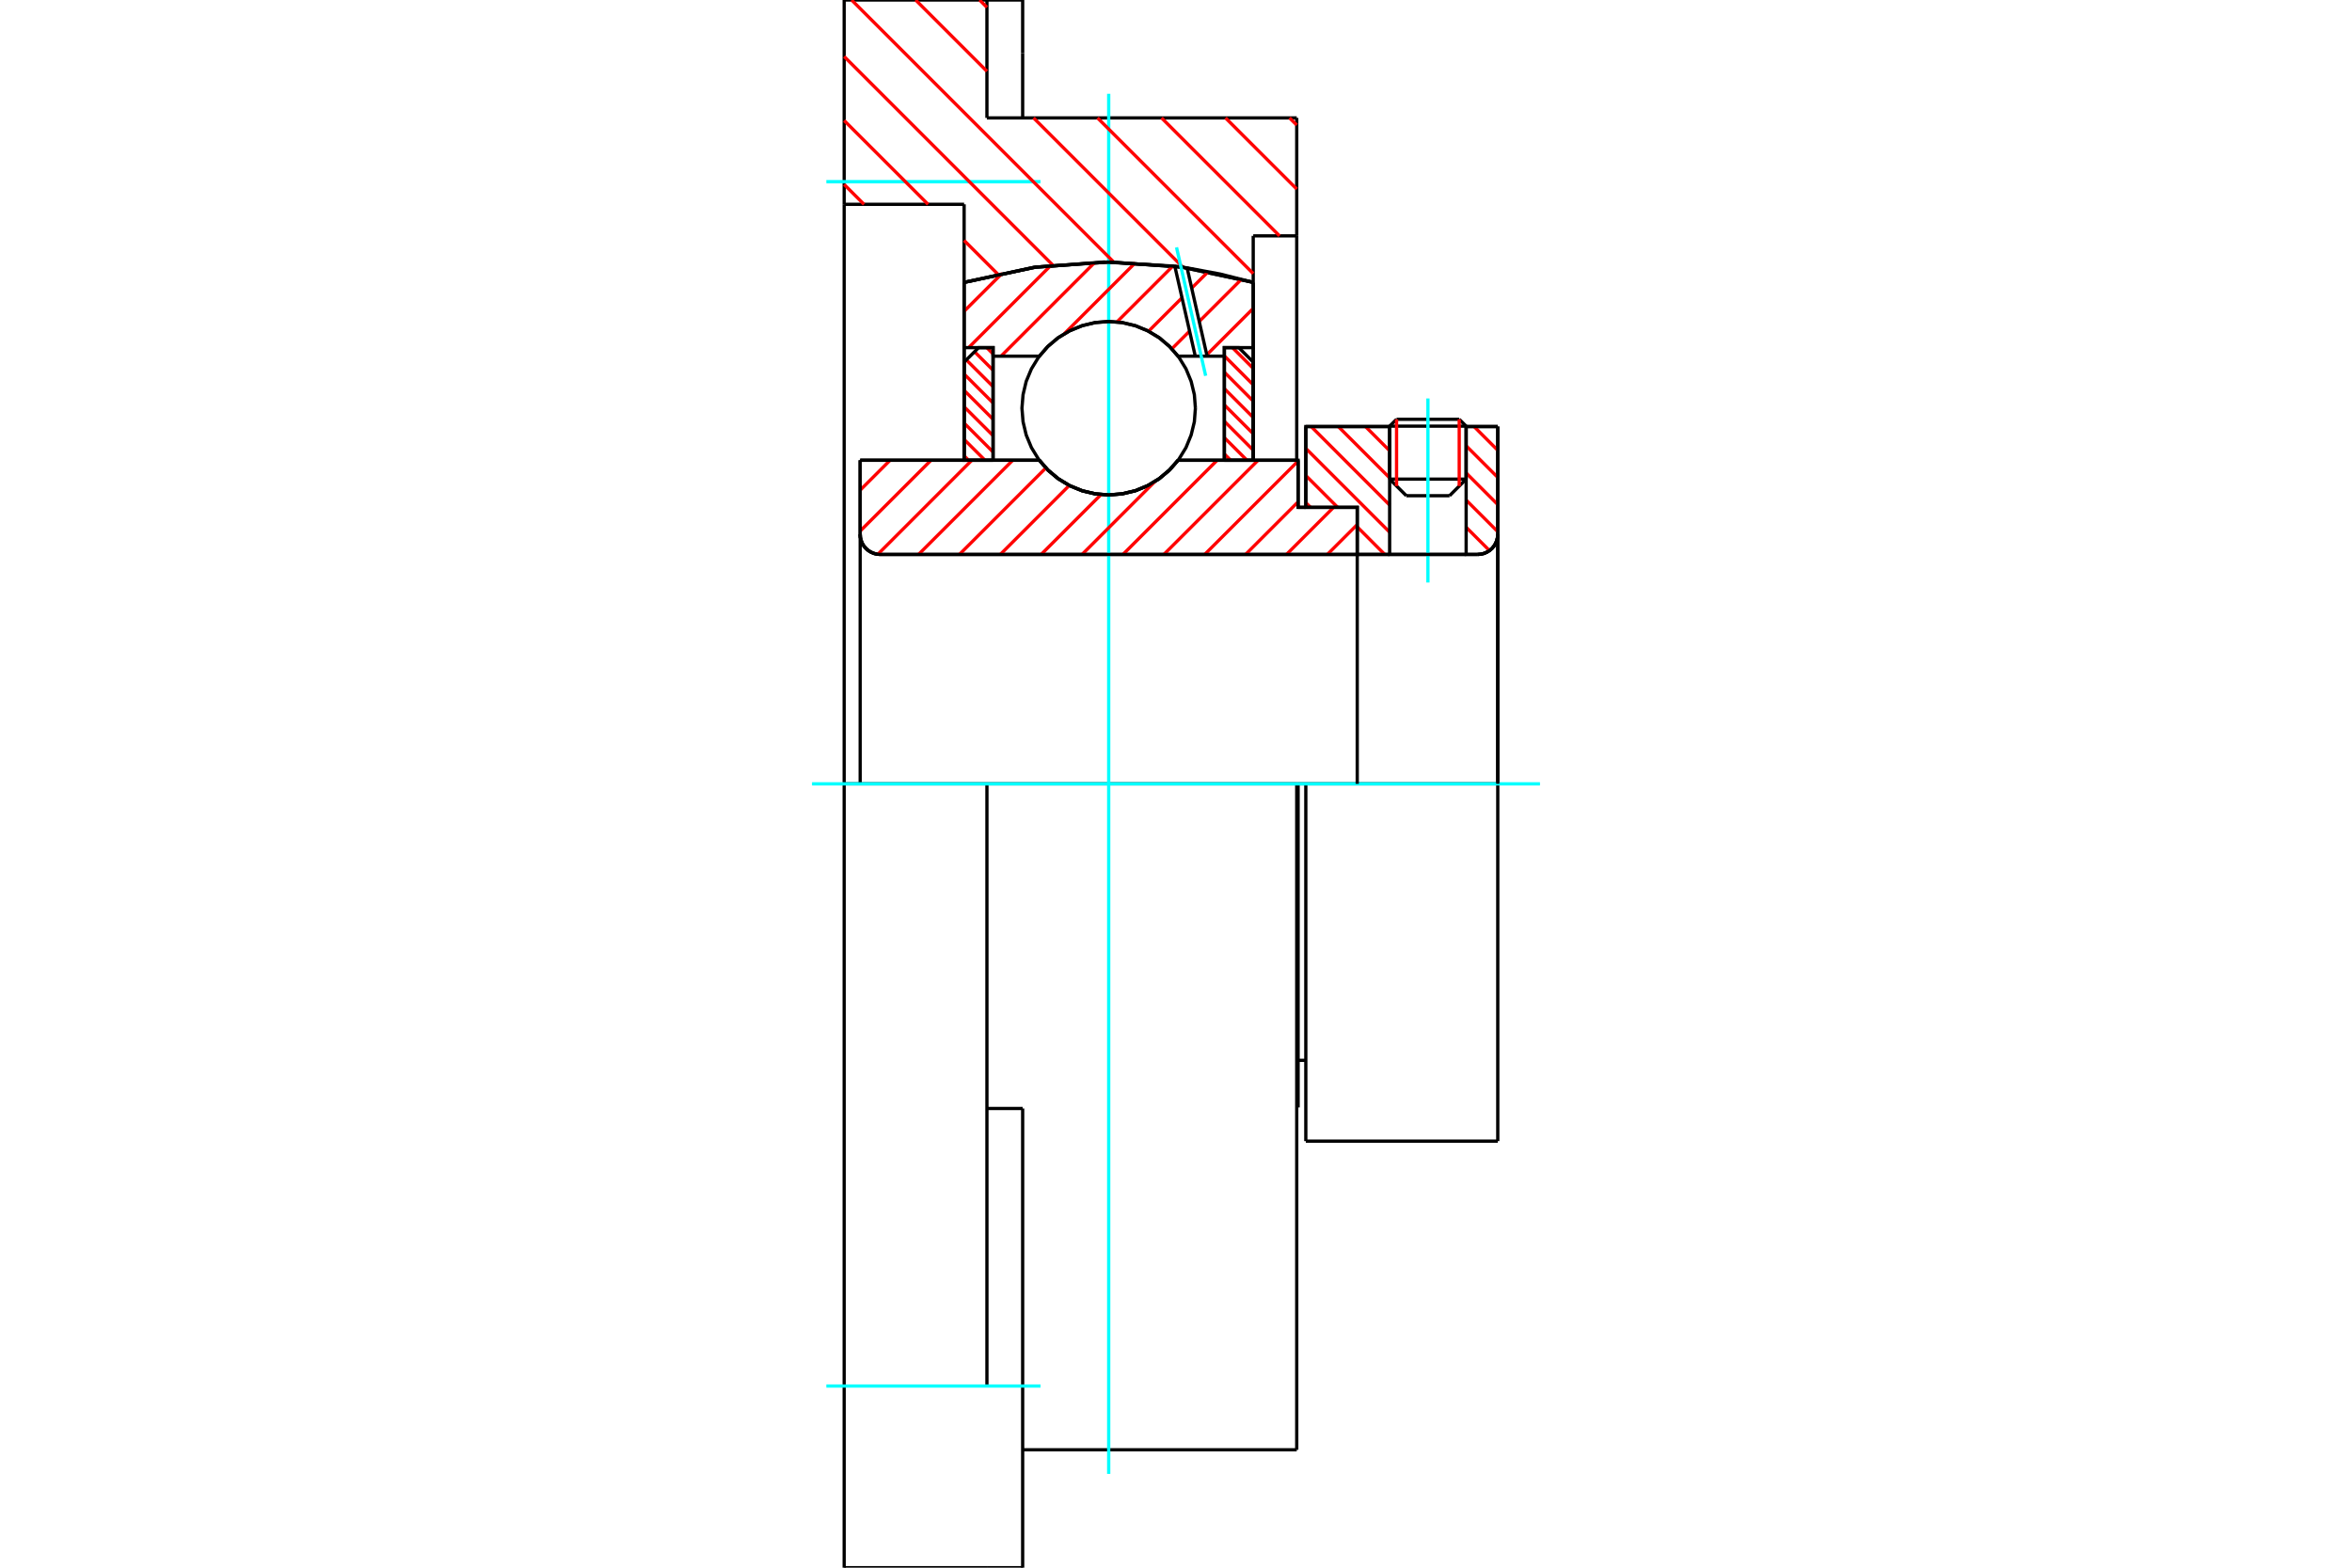 <?xml version="1.0" standalone="no"?>
<!DOCTYPE svg PUBLIC "-//W3C//DTD SVG 1.1//EN"
	"http://www.w3.org/Graphics/SVG/1.1/DTD/svg11.dtd">
<svg xmlns="http://www.w3.org/2000/svg" height="100%" width="100%" viewBox="0 0 36000 24000">
	<rect x="-1800" y="-1200" width="39600" height="26400" style="fill:#FFF"/>
	<g style="fill:none; fill-rule:evenodd" transform="matrix(1 0 0 1 0 0)">
		<g style="fill:none; stroke:#000; stroke-width:50; shape-rendering:geometricPrecision">
			<line x1="19987" y1="12000" x2="19869" y2="12000"/>
			<line x1="19869" y1="7767" x2="19987" y2="7767"/>
			<line x1="19869" y1="16954" x2="19869" y2="12000"/>
			<line x1="19869" y1="7046" x2="19869" y2="7767"/>
			<line x1="19869" y1="12000" x2="19848" y2="12000"/>
			<line x1="13166" y1="7046" x2="15908" y2="7046"/>
			<line x1="18032" y1="7046" x2="19869" y2="7046"/>
			<polyline points="15908,7046 16043,7200 16200,7331 16376,7437 16566,7514 16765,7561 16970,7577 17174,7561 17374,7514 17563,7437 17739,7331 17896,7200 18032,7046"/>
			<polyline points="13166,8181 13169,8229 13181,8276 13199,8320 13224,8361 13256,8398 13292,8429 13333,8454 13378,8473 13425,8484 13473,8488"/>
			<line x1="13166" y1="8181" x2="13166" y2="12000"/>
			<line x1="13166" y1="8181" x2="13166" y2="7046"/>
			<line x1="22441" y1="7335" x2="22441" y2="6530"/>
			<line x1="22187" y1="7589" x2="22441" y2="7335"/>
			<line x1="21270" y1="7335" x2="21525" y2="7589"/>
			<line x1="21270" y1="6530" x2="21270" y2="7335"/>
			<line x1="21270" y1="6530" x2="19987" y2="6530"/>
			<line x1="19987" y1="7767" x2="19987" y2="6530"/>
			<line x1="22618" y1="8488" x2="13473" y2="8488"/>
			<polyline points="22618,8488 22666,8484 22713,8473 22757,8454 22798,8429 22835,8398 22866,8361 22891,8320 22910,8276 22921,8229 22925,8181"/>
			<line x1="22925" y1="6530" x2="22925" y2="8181"/>
			<line x1="22925" y1="6530" x2="22441" y2="6530"/>
			<polyline points="22925,17470 22925,12000 19987,12000"/>
			<line x1="19987" y1="17470" x2="19987" y2="12000"/>
			<line x1="22925" y1="8181" x2="22925" y2="12000"/>
			<line x1="21270" y1="7335" x2="22441" y2="7335"/>
			<line x1="22441" y1="6524" x2="21270" y2="6524"/>
			<line x1="21376" y1="6419" x2="22335" y2="6419"/>
			<line x1="22187" y1="7589" x2="21525" y2="7589"/>
			<line x1="19869" y1="16233" x2="19987" y2="16233"/>
			<line x1="19848" y1="16954" x2="19869" y2="16954"/>
			<polyline points="13166,8181 13169,8229 13181,8276 13199,8320 13224,8361 13256,8398 13292,8429 13333,8454 13378,8473 13425,8484 13473,8488"/>
			<line x1="19987" y1="17470" x2="22925" y2="17470"/>
			<polyline points="22618,8488 22666,8484 22713,8473 22757,8454 22798,8429 22835,8398 22866,8361 22891,8320 22910,8276 22921,8229 22925,8181"/>
			<line x1="21270" y1="6524" x2="21270" y2="6530"/>
			<line x1="22441" y1="6530" x2="22441" y2="6524"/>
			<line x1="21376" y1="6419" x2="21270" y2="6524"/>
			<line x1="22441" y1="6524" x2="22335" y2="6419"/>
			<polyline points="19848,12000 15106,12000 12921,12000"/>
			<line x1="15106" y1="1805" x2="19848" y2="1805"/>
			<line x1="15106" y1="0" x2="15106" y2="1805"/>
			<line x1="12921" y1="0" x2="15106" y2="0"/>
			<line x1="12921" y1="3128" x2="12921" y2="0"/>
			<line x1="14757" y1="3128" x2="12921" y2="3128"/>
			<line x1="14757" y1="4323" x2="14757" y2="3128"/>
			<polyline points="19182,4323 18087,4089 16970,4011 15853,4089 14757,4323"/>
			<line x1="19182" y1="3611" x2="19182" y2="4323"/>
			<line x1="19848" y1="3611" x2="19182" y2="3611"/>
			<line x1="19848" y1="1805" x2="19848" y2="3611"/>
			<line x1="14757" y1="7046" x2="14757" y2="4323"/>
			<line x1="19182" y1="4323" x2="19182" y2="7046"/>
			<line x1="19848" y1="3611" x2="19848" y2="7046"/>
			<line x1="19848" y1="12000" x2="19848" y2="22195"/>
			<line x1="12921" y1="12000" x2="12921" y2="3128"/>
			<line x1="15653" y1="16970" x2="15106" y2="16970"/>
			<line x1="15653" y1="19253" x2="15653" y2="16970"/>
			<line x1="15106" y1="21219" x2="15106" y2="12000"/>
			<line x1="15653" y1="24000" x2="15653" y2="19253"/>
			<line x1="15653" y1="814" x2="15653" y2="0"/>
			<line x1="15653" y1="1805" x2="15653" y2="814"/>
			<polyline points="12921,24000 12921,21219 12921,12000"/>
			<line x1="12921" y1="24000" x2="15106" y2="24000"/>
			<line x1="15653" y1="22195" x2="19848" y2="22195"/>
			<line x1="15653" y1="0" x2="15106" y2="0"/>
			<line x1="15106" y1="24000" x2="15653" y2="24000"/>
		</g>
		<g style="fill:none; stroke:#0FF; stroke-width:50; shape-rendering:geometricPrecision">
			<line x1="21856" y1="8918" x2="21856" y2="6100"/>
			<line x1="16970" y1="22564" x2="16970" y2="1436"/>
			<line x1="12429" y1="12000" x2="23571" y2="12000"/>
			<line x1="12648" y1="2781" x2="15926" y2="2781"/>
			<line x1="12648" y1="21219" x2="15926" y2="21219"/>
		</g>
		<g style="fill:none; stroke:#F00; stroke-width:50; shape-rendering:geometricPrecision">
			<line x1="19738" y1="1805" x2="19848" y2="1914"/>
			<line x1="18758" y1="1805" x2="19848" y2="2894"/>
			<line x1="17779" y1="1805" x2="19585" y2="3611"/>
			<line x1="14994" y1="0" x2="15106" y2="112"/>
			<line x1="16799" y1="1805" x2="19182" y2="4188"/>
			<line x1="14015" y1="0" x2="15106" y2="1091"/>
			<line x1="15820" y1="1805" x2="18110" y2="4095"/>
			<line x1="13035" y1="0" x2="17050" y2="4015"/>
			<line x1="12921" y1="865" x2="16115" y2="4059"/>
			<line x1="12921" y1="1845" x2="14205" y2="3128"/>
			<line x1="14757" y1="3681" x2="15271" y2="4195"/>
			<line x1="12921" y1="2824" x2="13225" y2="3128"/>
		</g>
		<g style="fill:none; stroke:#000; stroke-width:50; shape-rendering:geometricPrecision">
			<polyline points="19182,4323 18087,4089 16970,4011 15853,4089 14757,4323"/>
		</g>
		<g style="fill:none; stroke:#F00; stroke-width:50; shape-rendering:geometricPrecision">
			<line x1="22335" y1="6419" x2="22335" y2="7441"/>
			<line x1="21376" y1="7441" x2="21376" y2="6419"/>
			<line x1="14757" y1="6978" x2="14825" y2="7046"/>
			<line x1="14757" y1="6727" x2="15076" y2="7046"/>
			<line x1="14757" y1="6477" x2="15200" y2="6920"/>
			<line x1="14757" y1="6227" x2="15200" y2="6669"/>
			<line x1="14757" y1="5976" x2="15200" y2="6419"/>
			<line x1="14757" y1="5726" x2="15200" y2="6169"/>
			<line x1="14791" y1="5510" x2="15200" y2="5918"/>
			<line x1="14916" y1="5384" x2="15200" y2="5668"/>
			<line x1="15104" y1="5322" x2="15200" y2="5418"/>
		</g>
		<g style="fill:none; stroke:#000; stroke-width:50; shape-rendering:geometricPrecision">
			<polyline points="15200,7046 15200,5322 14979,5322 14757,5543 14757,7046 15200,7046"/>
		</g>
		<g style="fill:none; stroke:#F00; stroke-width:50; shape-rendering:geometricPrecision">
			<line x1="18864" y1="5322" x2="19182" y2="5640"/>
			<line x1="18740" y1="5448" x2="19182" y2="5891"/>
			<line x1="18740" y1="5698" x2="19182" y2="6141"/>
			<line x1="18740" y1="5949" x2="19182" y2="6391"/>
			<line x1="18740" y1="6199" x2="19182" y2="6641"/>
			<line x1="18740" y1="6449" x2="19182" y2="6892"/>
			<line x1="18740" y1="6700" x2="19086" y2="7046"/>
			<line x1="18740" y1="6950" x2="18836" y2="7046"/>
		</g>
		<g style="fill:none; stroke:#000; stroke-width:50; shape-rendering:geometricPrecision">
			<polyline points="18740,7046 18740,5322 18961,5322 19182,5543 19182,7046 18740,7046"/>
			<polyline points="18297,6249 18281,6042 18232,5839 18153,5647 18044,5469 17908,5311 17750,5175 17572,5067 17380,4987 17177,4938 16970,4922 16762,4938 16560,4987 16367,5067 16190,5175 16031,5311 15896,5469 15787,5647 15707,5839 15659,6042 15642,6249 15659,6457 15707,6659 15787,6852 15896,7030 16031,7188 16190,7323 16367,7432 16560,7512 16762,7560 16970,7577 17177,7560 17380,7512 17572,7432 17750,7323 17908,7188 18044,7030 18153,6852 18232,6659 18281,6457 18297,6249"/>
		</g>
		<g style="fill:none; stroke:#F00; stroke-width:50; shape-rendering:geometricPrecision">
			<line x1="22562" y1="6530" x2="22925" y2="6894"/>
			<line x1="22441" y1="6825" x2="22925" y2="7309"/>
			<line x1="22441" y1="7241" x2="22925" y2="7725"/>
			<line x1="22441" y1="7656" x2="22925" y2="8140"/>
			<line x1="20900" y1="6530" x2="21270" y2="6901"/>
			<line x1="22441" y1="8072" x2="22798" y2="8429"/>
			<line x1="20484" y1="6530" x2="21270" y2="7316"/>
			<line x1="22441" y1="8487" x2="22442" y2="8488"/>
			<line x1="20069" y1="6530" x2="21270" y2="7732"/>
			<line x1="19987" y1="6864" x2="21270" y2="8147"/>
			<line x1="19987" y1="7280" x2="20474" y2="7767"/>
			<line x1="20774" y1="8066" x2="21195" y2="8488"/>
			<line x1="19987" y1="7695" x2="20059" y2="7767"/>
			<line x1="20774" y1="8482" x2="20780" y2="8488"/>
		</g>
		<g style="fill:none; stroke:#000; stroke-width:50; shape-rendering:geometricPrecision">
			<line x1="22925" y1="12000" x2="22925" y2="6530"/>
			<polyline points="22618,8488 22666,8484 22713,8473 22757,8454 22798,8429 22835,8398 22866,8361 22891,8320 22910,8276 22921,8229 22925,8181"/>
			<polyline points="22618,8488 22441,8488 22441,6530"/>
			<polyline points="22441,8488 21270,8488 21270,6530"/>
			<polyline points="21270,8488 20774,8488 20774,12000"/>
			<polyline points="20774,8488 20774,7767 19987,7767 19987,6530 21270,6530"/>
			<line x1="22441" y1="6530" x2="22925" y2="6530"/>
		</g>
		<g style="fill:none; stroke:#F00; stroke-width:50; shape-rendering:geometricPrecision">
			<line x1="19182" y1="4721" x2="18472" y2="5431"/>
			<line x1="19000" y1="4277" x2="18356" y2="4921"/>
			<line x1="18208" y1="5069" x2="17937" y2="5340"/>
			<line x1="18491" y1="4161" x2="18240" y2="4411"/>
			<line x1="18092" y1="4559" x2="17580" y2="5071"/>
			<line x1="17953" y1="4072" x2="17097" y2="4928"/>
			<line x1="17376" y1="4024" x2="16290" y2="5110"/>
			<line x1="16756" y1="4018" x2="15321" y2="5453"/>
			<line x1="16086" y1="4062" x2="14826" y2="5322"/>
			<line x1="15341" y1="4182" x2="14757" y2="4765"/>
		</g>
		<g style="fill:none; stroke:#000; stroke-width:50; shape-rendering:geometricPrecision">
			<polyline points="14757,7046 14757,5322 14757,4323"/>
			<polyline points="17982,4075 16899,4011 15818,4094 14757,4323"/>
			<polyline points="18170,4101 18076,4088 17982,4075"/>
			<polyline points="19182,4323 18680,4196 18170,4101"/>
			<polyline points="19182,4323 19182,5322 18740,5322 18740,5453 18740,7046"/>
			<polyline points="18740,5453 18476,5453 18295,5453 18032,5453 17896,5299 17739,5168 17563,5062 17374,4985 17174,4938 16970,4922 16765,4938 16566,4985 16376,5062 16200,5168 16043,5299 15908,5453 15200,5453 15200,7046"/>
			<polyline points="15200,5453 15200,5322 14757,5322"/>
			<line x1="19182" y1="5322" x2="19182" y2="7046"/>
		</g>
		<g style="fill:none; stroke:#0FF; stroke-width:50; shape-rendering:geometricPrecision">
			<line x1="18454" y1="5753" x2="18008" y2="3787"/>
		</g>
		<g style="fill:none; stroke:#000; stroke-width:50; shape-rendering:geometricPrecision">
			<line x1="18295" y1="5453" x2="17982" y2="4075"/>
			<line x1="18476" y1="5453" x2="18170" y2="4101"/>
		</g>
		<g style="fill:none; stroke:#F00; stroke-width:50; shape-rendering:geometricPrecision">
			<line x1="20774" y1="8031" x2="20317" y2="8488"/>
			<line x1="20412" y1="7767" x2="19691" y2="8488"/>
			<line x1="19869" y1="7683" x2="19065" y2="8488"/>
			<line x1="19869" y1="7058" x2="18439" y2="8488"/>
			<line x1="19256" y1="7046" x2="17814" y2="8488"/>
			<line x1="18630" y1="7046" x2="17188" y2="8488"/>
			<line x1="17679" y1="7370" x2="16562" y2="8488"/>
			<line x1="16853" y1="7571" x2="15936" y2="8488"/>
			<line x1="16367" y1="7431" x2="15311" y2="8488"/>
			<line x1="16008" y1="7164" x2="14685" y2="8488"/>
			<line x1="15501" y1="7046" x2="14059" y2="8488"/>
			<line x1="14875" y1="7046" x2="13436" y2="8486"/>
			<line x1="14250" y1="7046" x2="13166" y2="8130"/>
			<line x1="13624" y1="7046" x2="13166" y2="7504"/>
		</g>
		<g style="fill:none; stroke:#000; stroke-width:50; shape-rendering:geometricPrecision">
			<polyline points="13166,7046 13166,8181 13169,8229 13181,8276 13199,8320 13224,8361 13256,8398 13292,8429 13333,8454 13378,8473 13425,8484 13473,8488 20774,8488 20774,7767 19869,7767 19869,7046 18032,7046"/>
			<polyline points="15908,7046 16043,7200 16200,7331 16376,7437 16566,7514 16765,7561 16970,7577 17174,7561 17374,7514 17563,7437 17739,7331 17896,7200 18032,7046"/>
			<polyline points="15908,7046 13608,7046 13166,7046"/>
		</g>
	</g>
</svg>
